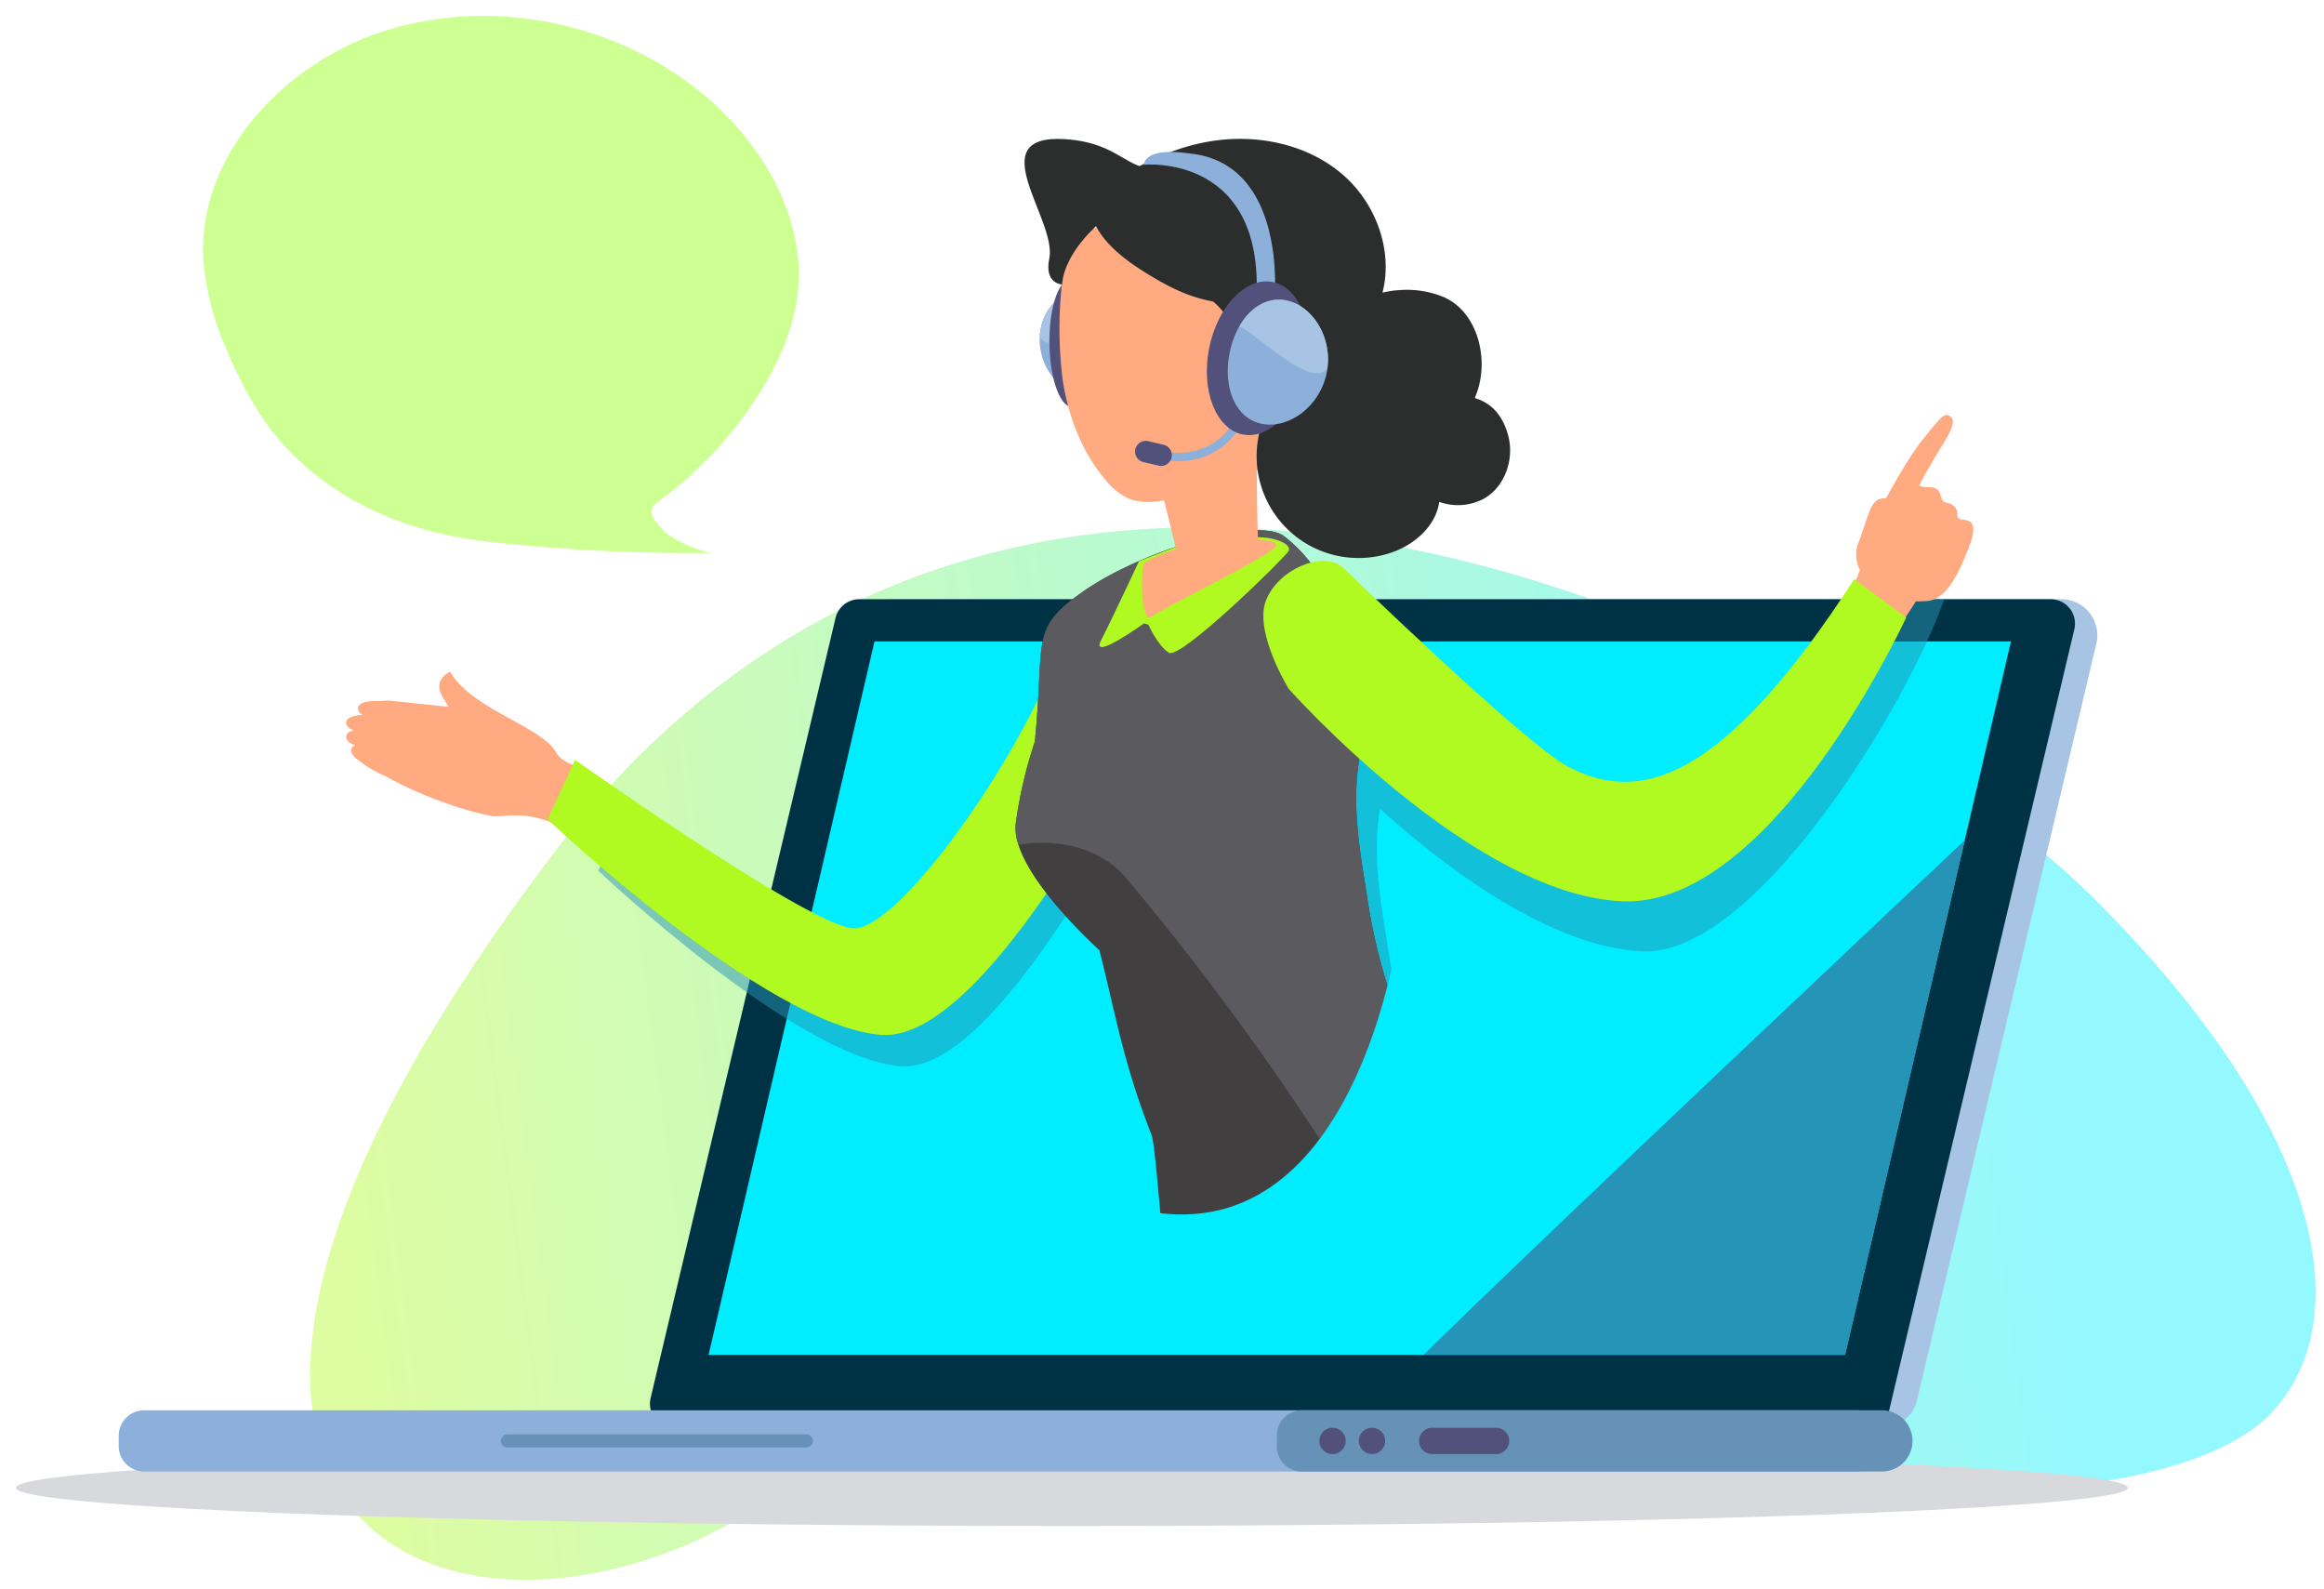 <svg xmlns="http://www.w3.org/2000/svg" viewBox="0 0 437.785 299.234">
  <defs/>
  <defs>
    <linearGradient id="b" x1=".863" x2=".117" y1=".412" y2=".403" gradientUnits="objectBoundingBox">
      <stop offset="0" stop-color="#b0f921"/>
      <stop offset="1" stop-color="#00edff"/>
    </linearGradient>
    <clipPath id="a">
      <path fill="none" d="M-3 -3H434.785V296.234H-3z"/>
    </clipPath>
  </defs>
  <g clip-path="url(#a)" style="isolation:isolate" transform="translate(3 3)">
    <path fill="url(#b)" d="M31.643,109.18C-5.945,59.6-6.91,22.725,12.4,7.956S106.29-5.784,169.034,52.944s82.19-9.157,138.7-26.692S425.6,50.224,318.376,157.022c-69.907,69.629-154.564,49.2-215.475,12.786C70.443,150.4,44.724,126.431,31.643,109.18Z" opacity=".42" transform="rotate(172 209.462 150.174)"/>
    <g>
      <ellipse cx="198.922" cy="7.192" fill="#d7d9dd" rx="198.922" ry="7.192" transform="translate(0 270.014)"/>
      <path fill="#a7c4e4" d="M226.323,1318.736h219.9a6.793,6.793,0,0,0,6.609-5.225l33.8-142.538a6.792,6.792,0,0,0-6.609-8.359h-219.9a6.792,6.792,0,0,0-6.609,5.225l-33.8,142.538A6.792,6.792,0,0,0,226.323,1318.736Z" transform="translate(-94.729 -1052.759)"/>
      <path fill="#003245" d="M232.256,1318.736H456.67a4.6,4.6,0,0,0,4.473-3.536l34.838-146.93a4.6,4.6,0,0,0-4.473-5.657H267.094a4.6,4.6,0,0,0-4.473,3.536l-34.837,146.929A4.6,4.6,0,0,0,232.256,1318.736Z" transform="translate(-108.224 -1052.759)"/>
      <path fill="#00edff" d="M251.007,1312.371H465.084l31.252-134.35H282.258Z" transform="translate(-120.526 -1060.2)"/>
      <path fill="#8db0da" d="M4.818,0h322.46a5.77,5.77,0,0,1,5.77,5.77v0a5.77,5.77,0,0,1-5.77,5.77H4.818A4.818,4.818,0,0,1,0,6.721v-1.9A4.818,4.818,0,0,1,4.818,0Z" transform="translate(19.361 262.608)"/>
      <path fill="#6792b7" d="M4.735,0H113.979a5.77,5.77,0,0,1,5.77,5.77v0a5.77,5.77,0,0,1-5.77,5.77H4.735A4.735,4.735,0,0,1,0,6.8V4.735A4.735,4.735,0,0,1,4.735,0Z" transform="translate(237.52 262.608)"/>
      <path fill="#52517b" d="M436.275,1469.376h12.038a2.486,2.486,0,0,0,2.478-2.479h0a2.486,2.486,0,0,0-2.478-2.478H436.275a2.486,2.486,0,0,0-2.478,2.478h0A2.486,2.486,0,0,0,436.275,1469.376Z" transform="translate(-169.491 -1198.519)"/>
      <path fill="#52517b" d="M479.037,1466.412a2.48,2.48,0,1,0,1.947-1.947A2.483,2.483,0,0,0,479.037,1466.412Z" transform="translate(-226.015 -1198.519)"/>
      <path fill="#52517b" d="M493.417,1466.412a2.48,2.48,0,1,0,1.947-1.947A2.482,2.482,0,0,0,493.417,1466.412Z" transform="translate(-247.83 -1198.519)"/>
      <path fill="#6792b7" d="M688.726,1469.294H745.02a1.243,1.243,0,0,0,1.239-1.239h0a1.243,1.243,0,0,0-1.239-1.239H688.726a1.243,1.243,0,0,0-1.239,1.239h0A1.243,1.243,0,0,0,688.726,1469.294Z" transform="translate(-596.127 -1199.677)"/>
      <g>
        <path fill="#2694b6" d="M389.437,1225.587c21.108,1,49.714-45.861,56.9-66.346-4.592-.14-7.912.189-10.494.106-22.544,32.67-43.905,47.567-56.55,40.852-8.235-4.374-42.163-37.284-42.163-37.284-1.536-1.492-3.905-1.734-6.32-1.095a27.357,27.357,0,0,0-4.932-4.964c-5.009-3.831-26.614,2.519-37.872,10.389-10.172,7.112-7.167,8.757-9.106,28.293a83.454,83.454,0,0,0-3.606,15.521,9.86,9.86,0,0,0,.533,3.875c7.525-1.209,15.491.545,20.394,6.409a514.461,514.461,0,0,1,50.588,72.122c1.883-2.849,2.949-5.692,2.827-8.236,11.436,8.766,28.548-3.084,28.3-3.714-7.434-18.616-29.967-32.25-32.768-40.544a109.9,109.9,0,0,1-3.833-17.323c-1.362-8.239-2.718-16.706-1.3-24.9C352.622,1210.093,372.122,1224.768,389.437,1225.587Z" opacity=".5" style="mix-blend-mode:multiply;isolation:isolate" transform="translate(-83.066 -1049.425)"/>
        <path fill="#2694b6" d="M563.992,1219.251s39.021,27.667,47.278,28.772,32.742-34.381,37.143-52.955l17.6,9.63s-29.941,63.114-49.71,61.554-56.99-36.823-56.99-36.823Z" opacity=".5" style="mix-blend-mode:multiply;isolation:isolate" transform="translate(-449.605 -1068.433)"/>
        <path fill="#ffaa81" d="M771.307,1197.915a4.194,4.194,0,0,1,2.631-.727c.024-.04.044-.082.069-.122a1.959,1.959,0,0,1-.43-.324,1.044,1.044,0,0,1-.049-1.484c.772-.733,2.484-.775,3.933-.718a8.8,8.8,0,0,1,2.547-.008l6.145.647c.235.017.47.043.71.075l3.385.357c-.073-.924-3.984-4.157.326-6.628,4.059,7.02,16.547,10.045,19.845,14.956.077-.063.277,1.69,4.2,2.947,3.513,1.124-2.192,8.06-3.328,11.255-6.281-3.222-10.91-1.673-12.623-1.946-4.856-.772-13.651-3.792-20.244-7.519a22.119,22.119,0,0,1-5.477-3.308,2.96,2.96,0,0,1-.859-1.005,1.045,1.045,0,0,1,.436-1.42,1.778,1.778,0,0,1,.231-.06c-.112-.048-.228-.088-.339-.14a2.983,2.983,0,0,1-1.1-.736,1.046,1.046,0,0,1,.037-1.486,2.442,2.442,0,0,1,1.105-.465,2.914,2.914,0,0,1-1.106-.657A1.046,1.046,0,0,1,771.307,1197.915Z" transform="translate(-708.808 -1065.494)"/>
        <path fill="#b0f921" d="M561.85,1196.229s43,30.492,52.1,31.709,36.085-37.891,40.936-58.361l19.392,10.613s-33,69.557-54.786,67.838-62.808-40.582-62.808-40.582Z" transform="translate(-456.522 -1056.122)"/>
        <path fill="#423f40" d="M461.009,1277.407a24.3,24.3,0,0,0,16.447-1.7,46.375,46.375,0,0,0,9.625-6.381c2.665-2.171,5.785-4,8.052-6.614,1.909-2.2,2.947-5.033,4.615-7.406a7.1,7.1,0,0,1,4.72-3.059c5.4-1.158,11.01-.193,16.431-1.327a15.167,15.167,0,0,0,5.34-2.126c-9.469-11.35-21.681-20.072-23.695-26.035a109.849,109.849,0,0,1-3.834-17.323c-1.459-8.826-2.913-17.916-.953-26.644,1.377-6.131-1.269-30.032-14.5-40.15-5.01-3.831-26.614,2.52-37.872,10.39-10.172,7.112-7.166,8.757-9.106,28.293a83.457,83.457,0,0,0-3.605,15.521c-.767,7.7,11.379,19.7,15.758,23.751,2.84,10.9,4.276,20.627,9.818,34.734C458.942,1253.095,459.876,1266.862,461.009,1277.407Z" transform="translate(-244.339 -1040.629)"/>
        <path fill="#5b5b5f" d="M484.987,1222.76a109.853,109.853,0,0,1-3.834-17.323c-1.459-8.827-2.914-17.916-.953-26.644,1.377-6.131-1.269-30.032-14.5-40.15-5.01-3.831-26.614,2.52-37.872,10.39-10.172,7.112-7.166,8.757-9.106,28.293a83.459,83.459,0,0,0-3.605,15.521,9.847,9.847,0,0,0,.533,3.875c7.524-1.209,15.491.545,20.393,6.409a514.455,514.455,0,0,1,50.588,72.122c1.883-2.849,2.948-5.692,2.826-8.236,11.437,8.767,28.548-3.084,28.3-3.714C510.321,1244.688,487.788,1231.055,484.987,1222.76Z" transform="translate(-226.784 -1040.629)"/>
        <path fill="#ffaa81" d="M289.8,1115.545c-.9-.53-2.219-.058-2.332-1.1a2.038,2.038,0,0,0-1.263-2.2c-1.4-.512-1.342.049-1.961-1.878s-2.584-.842-3.945-1.58c.44-.854,2.408-4.49,4.227-7.375s2.98-5.14,1.312-5.833c-1.011-.419-1.98.989-5.015,4.741-2.717,3.358-6.759,10.882-6.759,10.882-3.106-.138-2.934,2.635-5.361,8.76a6.414,6.414,0,0,0,.442,4.751,32.92,32.92,0,0,1-4.405,7.967l9.109,6.32s3.816-5.028,5.809-8.391c.776.006,1.534-.025,2.248-.083,4.118-.329,6.526-7.148,7.478-9.4S291.092,1116.312,289.8,1115.545Z" transform="translate(78.222 -1020.348)"/>
        <path fill="#b0f921" d="M304.341,1150.1s33.927,32.91,42.163,37.284c13.4,7.115,29.064,3.139,53.967-35.274l9.785,7.206s-25.194,54.8-53.606,53.456-62.709-40-62.709-40-6.487-10.516-4.357-16.475S300.555,1146.425,304.341,1150.1Z" transform="translate(-54.171 -1046.027)"/>
        <path fill="#b0f921" d="M528.353,1141.884l-6.895,2.658s-5.04,10.807-7.159,14.936,8.117-3.212,8.117-3.212l.811.26s1.7,3.892,3.852,5.275,21.645-17.694,22.515-19.1-3.062-2.941-6.7-2.595S528.353,1141.884,528.353,1141.884Z" transform="translate(-309.89 -1041.866)"/>
        <g transform="translate(189.999 23.155)">
          <path fill="#8db0da" d="M579.316,1059.88c0,5.141,3.51,9.63,7.161,9.963s6.058-3.616,6.061-8.757-2.4-9.529-6.051-9.862S579.319,1054.738,579.316,1059.88Z" transform="translate(-576.477 -1022.108)"/>
          <path fill="#a7c4e4" d="M592.23,1057.012c-2.743,1.05-5.365,2.643-8.235,3.323-1.734.412-2.762.247-3.551-.942.218-4.894,3.616-8.492,7.15-8.169,2.591.236,4.548,2.519,5.468,5.66A2.006,2.006,0,0,0,592.23,1057.012Z" transform="translate(-577.584 -1022.108)"/>
          <path fill="#52517b" d="M585.221,1057.707c0,6.646,1.857,12.2,4.156,12.414s4.166-5.008,4.169-11.654-1.857-12.2-4.156-12.414S585.225,1051.061,585.221,1057.707Z" transform="translate(-580.539 -1019.617)"/>
          <path fill="#ffaa81" d="M553.625,1039.921a36.772,36.772,0,0,0-10.368-12.637,24.441,24.441,0,0,0-9.318-3.172c-6.508-1.109-13.673-1.16-19.154,2.518a8.5,8.5,0,0,0-3.113,3.349,11.1,11.1,0,0,0-.771,3.315,76.543,76.543,0,0,0-.2,20.876c1.056,6.9,3.648,13.69,8.228,18.958a11.2,11.2,0,0,0,4.678,3.515,11.9,11.9,0,0,0,4.663.355c.509-.038,1.012-.123,1.519-.179.765,2.9,1.477,5.9,2.265,9.114-2.9,1.05-5.863,2.257-6.084,2.886-.518,1.469-.6,8.344.86,10.178,6.075-3.665,24.026-12.32,24.1-13.755.029-.588-.722-.789-3.442-1.124-.145-2.937-.177-8.081-.256-12.91,2.338-1.279,4.6-2.856,5.791-4.763a15,15,0,0,0,1.859-5.931,58.545,58.545,0,0,0,.191-13.466A25.291,25.291,0,0,0,553.625,1039.921Z" transform="translate(-503.505 -1008.704)"/>
          <path fill="#2c2d2d" d="M433.472,1006.378c6.7-5.515,14.623-9.8,23.2-11.075s17.851.7,24.411,6.381c6.221,5.387,9.505,14.289,7.459,22.206a17.277,17.277,0,0,1,3.228-.477,18.038,18.038,0,0,1,8.387,1.345c6.542,2.929,8.692,12.265,5.817,18.849.02.059.038.118.058.176,2.825.825,5.18,3.045,6.228,7.161,1.11,4.357-.652,9.463-4.545,11.712a10.41,10.41,0,0,1-8.479.641c-.609,4.418-4.469,7.909-8.7,9.435a19.191,19.191,0,0,1-24.452-24.858c1.154-3.041,3.059-5.741,4.356-8.725,3.062-7.046.522-10.587-4.538-12.108-.028.025-.063.038-.09.064-.652.63-3.786,7.871-3.3,8.24-1.095-.831-1.3-2.355-1.7-3.67a13.966,13.966,0,0,0-4.152-6.1c-4.517-.874-7.987-2.461-13.052-5.635C438.584,1016.789,433.147,1012.305,433.472,1006.378Z" transform="translate(-421.117 -994.929)"/>
          <path fill="#8db0da" d="M519.1,1002.1s23.593-2.355,21.144,26.886l3.529-1.754s2.4-25.38-15.976-27.253C522.821,999.263,519.544,999.856,519.1,1002.1Z" transform="translate(-496.674 -997.229)"/>
          <path fill="#2c2d2d" d="M579.788,1010.714s-6.695,5.443-7.145,11.643c0,0-3.413-.1-2.414-4.88,1.519-7.259-13.162-23.491,2.979-22.487,8.511.53,11.087,4.506,14.809,5.288S579.788,1010.714,579.788,1010.714Z" transform="translate(-565.566 -994.938)"/>
          <path fill="#8db0da" d="M529.755,1103.792l.232-1.541c10.389,1.565,13.751-7.081,13.783-7.168l1.46.546C545.193,1095.728,541.38,1105.542,529.755,1103.792Z" transform="translate(-503.544 -1043.299)"/>
          <path fill="#52517b" d="M561.156,1109.6l-2.881-.682a2.033,2.033,0,0,1-1.5-2.439h0a2.033,2.033,0,0,1,2.439-1.5l2.882.683a2.032,2.032,0,0,1,1.5,2.439h0A2.032,2.032,0,0,1,561.156,1109.6Z" transform="translate(-535.903 -1048.05)"/>
          <ellipse cx="9.336" cy="14.631" fill="#52517b" rx="9.336" ry="14.631" transform="rotate(-169.11 27.9 26.324)"/>
          <path fill="#8db0da" d="M518.465,1067.184c-1.239,6.423-7.117,10.69-12.18,9.713s-7.393-6.827-6.154-13.249,5.578-10.987,10.641-10.01S519.7,1060.761,518.465,1067.184Z" transform="translate(-461.526 -1023.219)"/>
          <path fill="#a7c4e4" d="M500.935,1059.1c3.491,2.358,6.682,5.347,10.434,7.292,2.267,1.175,3.709,1.361,5.074.178.886-6.195-2.883-11.985-7.782-12.93-3.593-.693-6.815,1.412-8.83,4.984A3.231,3.231,0,0,1,500.935,1059.1Z" transform="translate(-459.415 -1023.22)"/>
        </g>
        <path fill="#00edff" d="M415.871,1279.8s-7.089,59.79-45.539,54.947l-5.45,23,87.607-1.77,19.537-62.871S416.279,1278.079,415.871,1279.8Z" transform="translate(-155.095 -1109.29)"/>
      </g>
      <path fill="#2694b6" d="M369.731,1250.362l-22.551,96.947H267.768C287.6,1327.62,369.731,1250.362,369.731,1250.362Z" transform="translate(-2.588 -1095.138)"/>
      <path fill="#ceff92" d="M797.713,1020.818c3.573-5.788,6.364-12.2,7-18.973C805.9,989.3,799.471,977,790.477,968.178c-16.306-16-41.641-22.1-63.441-15.271-18.855,5.9-35.38,23.278-34.352,43.009a52.132,52.132,0,0,0,4.443,17.225c3.007,7.2,6.9,14.143,12.444,19.631,9.827,9.737,22.5,14.675,36.236,16.333a350.956,350.956,0,0,0,42.767,2.189c-2.728-.359-7.954-2.616-9.747-4.76-3.452-4.127-1.319-3.982,2.66-7.3A76.1,76.1,0,0,0,797.713,1020.818Z" transform="translate(-657.388 -950.146)"/>
    </g>
  </g>
</svg>
